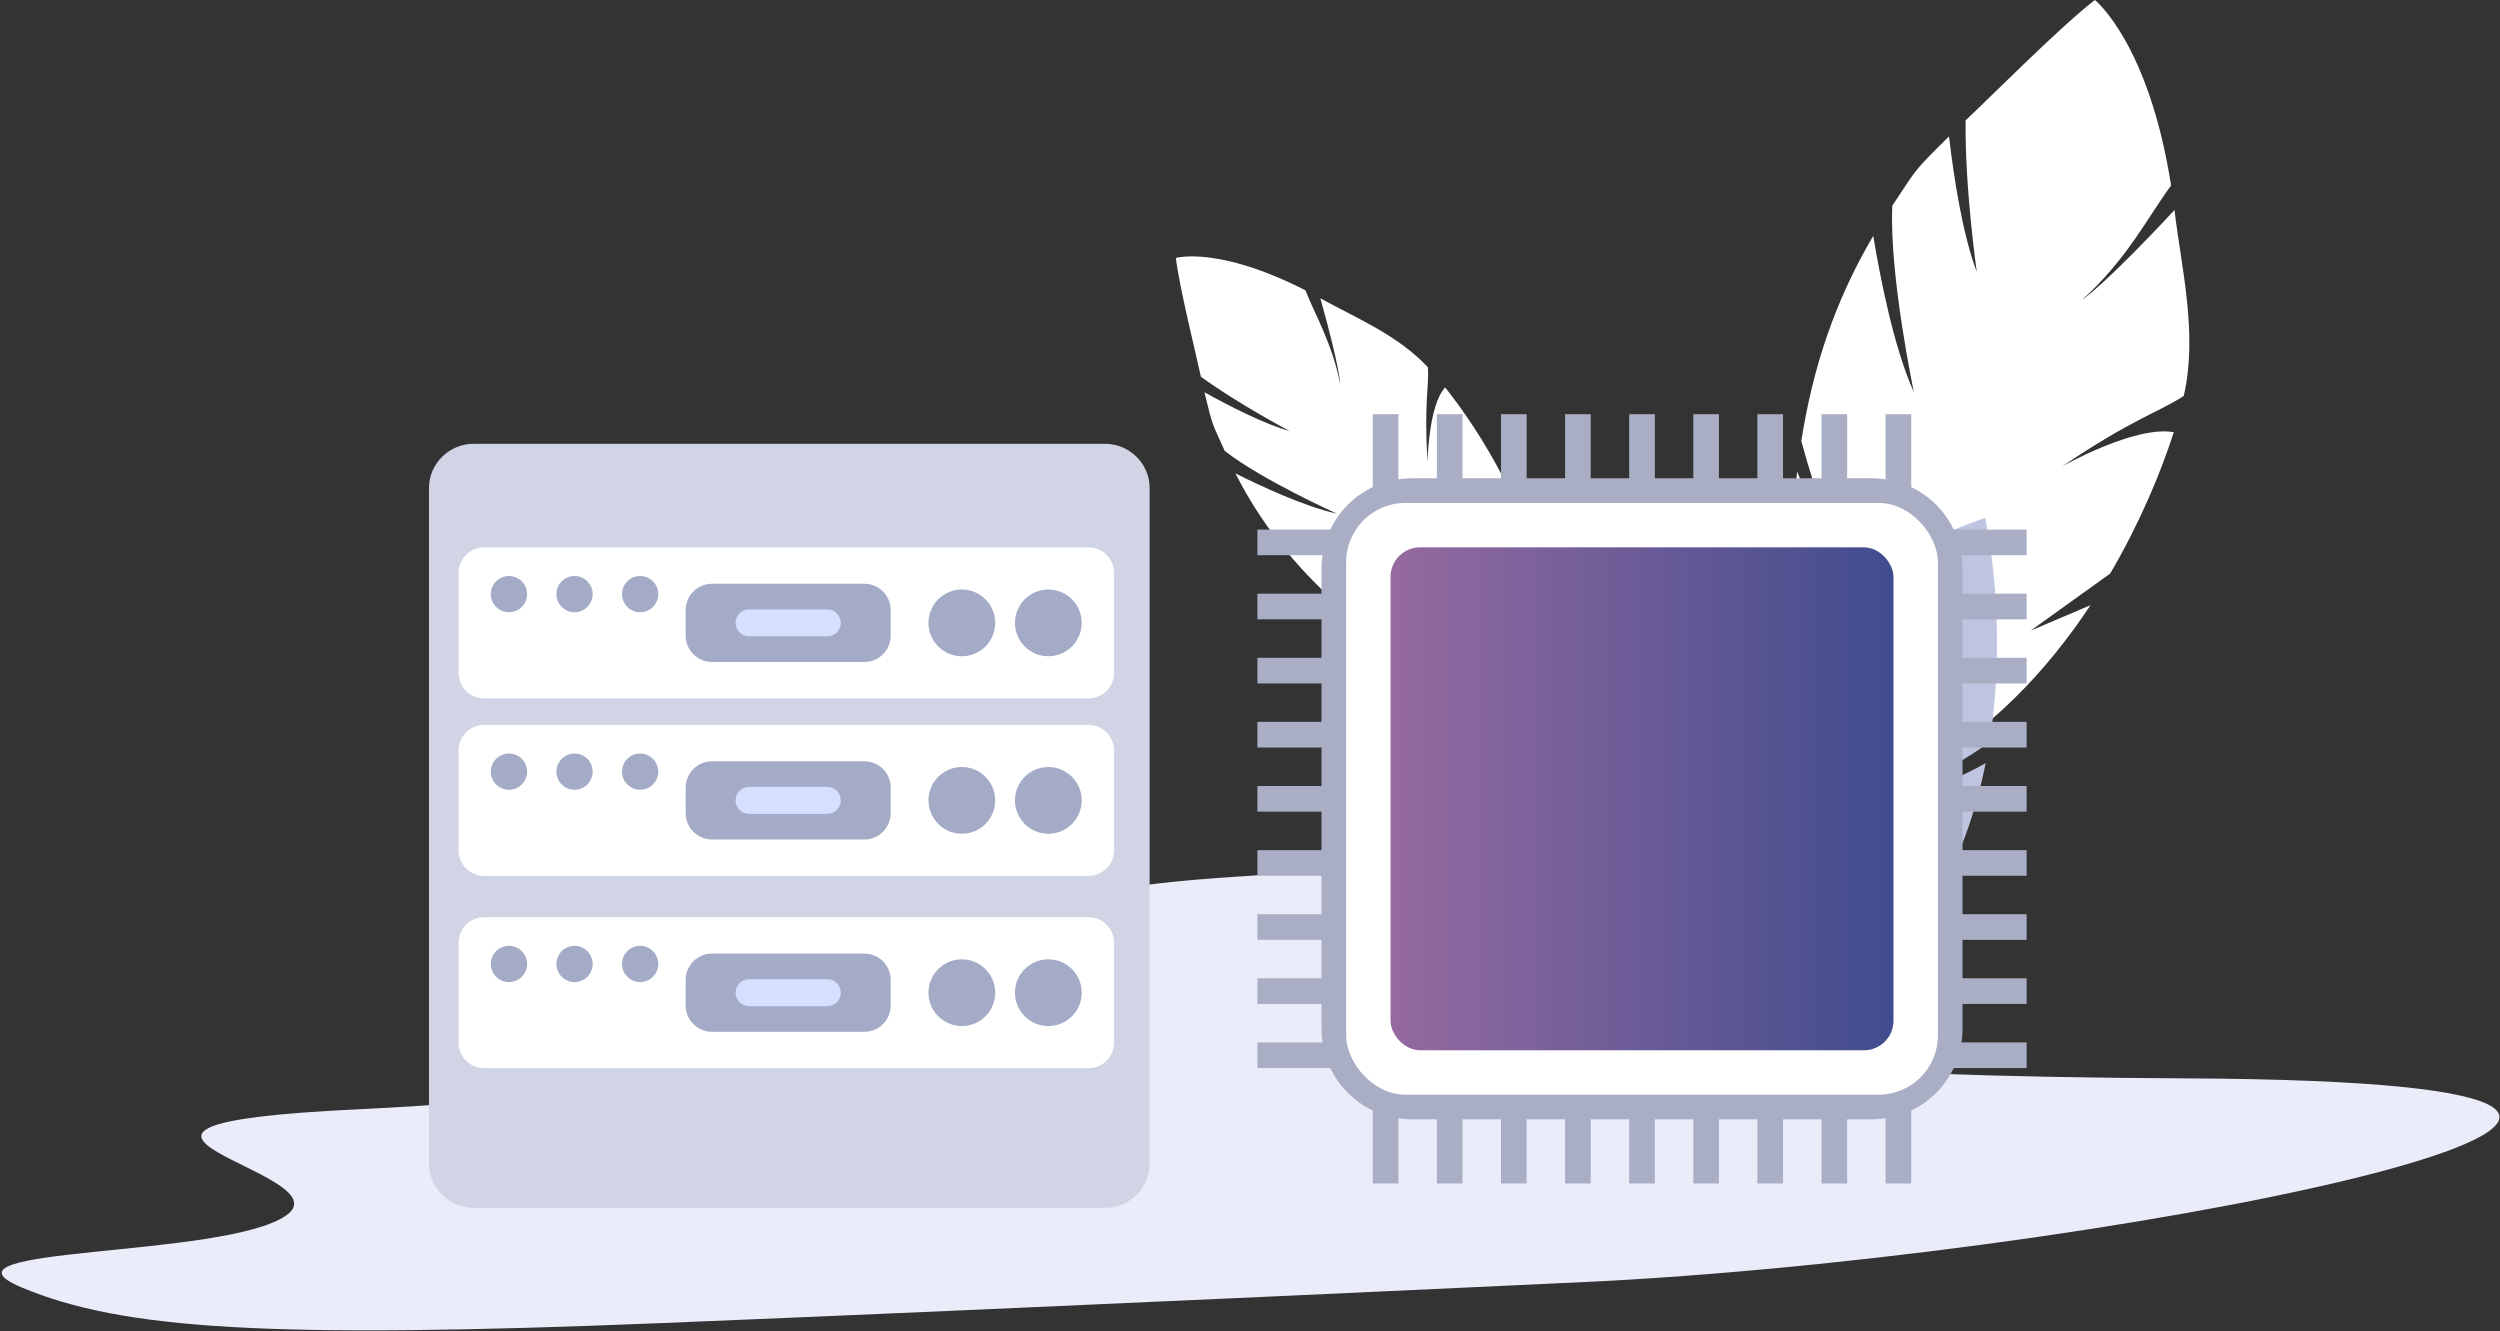 <?xml version="1.0" encoding="UTF-8"?>
<svg width="169px" height="90px" viewBox="0 0 169 90" version="1.1" xmlns="http://www.w3.org/2000/svg" xmlns:xlink="http://www.w3.org/1999/xlink">
    <rect x="0" y="0" width="169" height="90" fill="#333333" stroke="none"/>
    <!-- Generator: sketchtool 57.1 (101010) - https://sketch.com -->
    <title>5E1A3D81-9ABB-4069-B882-AFF1EEEE3CA6</title>
    <desc>Created with sketchtool.</desc>
    <defs>
        <linearGradient x1="-0%" y1="50%" x2="100.001%" y2="50%" id="linearGradient-1">
            <stop stop-color="#956AA0" offset="0%"></stop>
            <stop stop-color="#404C8E" offset="100%"></stop>
        </linearGradient>
    </defs>
    <g id="Page-1" stroke="none" stroke-width="1" fill="none" fill-rule="evenodd">
        <g id="VDS-start" transform="translate(-135, -1713)">
            <g id="тарифы" transform="translate(0, 663)">
                <g id="Group-66" transform="translate(0, 877)">
                    <g id="xeon" transform="translate(133.733, 173)">
                        <path d="M61.915,59.691 C24.431,60.398 -29.171,69.995 22.105,72.014 C73.381,74.032 80.469,79.962 64.788,82.896 C49.108,85.83 57.256,88.946 87.127,87.833 C116.997,86.72 101.828,74.774 145.601,74.238 C168.744,73.955 146.501,70.026 150.749,67.243 C154.997,64.461 175.46,66.06 168.784,62.988 C162.104,59.916 152.234,58.929 125.655,59.078 C99.076,59.228 61.915,59.691 61.915,59.691" id="Fill-199" fill="#EAEDF9" transform="translate(85.556, 73.564) scale(-1, -1) rotate(-2) translate(-85.556, -73.564) "></path>
                        <path d="M100.587,40.523 L102.267,36.351 C102.26,33.595 101.942,31.046 101.541,29.06 C99.968,29.647 98.188,33.015 98.188,33.015 C99.758,29.402 100.602,28.509 101.12,27.328 C100.304,24.445 98.247,22.079 96.758,19.863 C95.811,24.614 95.312,25.682 95.312,25.682 C96.093,22.943 95.93,20.698 96.103,18.926 C92.204,13.548 89.293,13 89.293,13 C88.606,14.865 87.597,19.256 87.156,20.923 C88.586,23.734 90.847,26.933 90.847,26.933 C89.506,25.699 87.961,23.557 86.894,21.965 C86.307,24.404 86.428,24.016 86.313,26.119 C87.687,29.047 91.139,33.333 91.139,33.333 C89.445,31.965 87.376,29.307 86.267,27.805 C86.269,31.484 86.947,34.75 88.07,37.924 C89.899,39.965 91.968,41.838 91.968,41.838 C90.916,41.242 89.687,40.26 88.58,39.284 C89.984,42.839 91.911,46.337 94.03,50.24 L96.647,53 L99.41,49.009 C101.284,45.666 102.057,41.775 102.229,38.108 L100.587,40.523" id="Fill-17" fill="#FFFFFF" transform="translate(94.267, 33) rotate(-27) translate(-94.267, -33) "></path>
                        <path d="M78.981,32.978 L78.981,78.638 C78.981,80.318 77.645,81.654 75.965,81.654 L33.283,81.654 C31.642,81.654 30.267,80.318 30.267,78.638 L30.267,32.978 C30.267,31.337 31.642,30 33.283,30 L75.965,30 C77.607,30 78.981,31.337 78.981,32.978" id="Fill-245" fill="#D0D4E5"></path>
                        <path d="M138.542,42.629 L143.916,38.772 C145.911,35.366 147.326,31.977 148.215,29.219 C145.601,28.735 140.675,31.525 140.675,31.525 C145.486,28.272 147.31,27.817 148.89,26.759 C149.855,22.574 148.718,18.076 148.262,14.199 C143.486,19.334 142.015,20.269 142.015,20.269 C145.095,17.489 146.502,14.594 148.033,12.541 C146.529,2.911 142.882,0 142.882,0 C140.57,1.775 135.971,6.417 134.143,8.136 C134.084,12.702 134.898,18.385 134.898,18.385 C133.933,15.833 133.345,12.004 133.02,9.22 C130.429,11.779 130.879,11.393 129.189,13.9 C128.967,18.567 130.645,26.505 130.645,26.505 C129.285,23.517 128.346,18.649 127.898,15.945 C125.221,20.486 123.786,25.035 123.036,29.814 C124.093,33.737 125.605,37.637 125.605,37.637 C124.577,36.093 123.584,33.937 122.754,31.884 C122.118,37.348 122.251,43.143 122.354,49.585 L123.982,55 L130.729,52.197 C135.767,49.511 139.674,45.304 142.583,40.911 L138.542,42.629" id="Fill-5" fill="#FFFFFF"></path>
                        <path d="M123.267,61.847 C128.139,61.624 130.208,61.855 131.794,61.382 C133.7,58.223 134.846,54.841 135.498,51.586 C130.195,54.587 126.299,54.129 126.299,54.129 C130.241,53.769 133.942,51.477 135.75,50.185 C137.064,42.01 135.46,35 135.46,35 C133.082,35.876 130.924,36.788 128.96,37.737 C127.7,41.425 126.863,46.232 126.863,46.232 C126.744,43.927 127.275,40.679 127.745,38.342 C124.928,39.787 122.532,41.316 120.472,42.937 C119.05,46.669 118.328,53.514 118.328,53.514 C117.999,50.76 118.515,46.583 118.863,44.282 C115.449,47.312 113.057,50.652 111.171,54.344 C111.002,57.783 111.214,61.314 111.214,61.314 C110.776,59.812 110.528,57.822 110.389,55.954 C108.414,60.231 106.985,64.963 105.361,70.212 L105.267,75 L111.579,74.369 C120.992,72.533 126.91,68.276 130.584,63.212 C128.555,62.183 123.267,61.847 123.267,61.847" id="Fill-7" fill="#BFC5E0"></path>
                        <path d="M106.267,73.934 C107.655,73.003 108.897,71.89 110.056,70.71 C111.217,69.53 112.308,68.288 113.365,67.021 C115.485,64.489 117.474,61.857 119.455,59.219 C121.438,56.582 123.347,53.888 125.455,51.329 C126.508,50.05 127.579,48.783 128.699,47.555 C129.814,46.323 130.979,45.129 132.207,44 L132.267,44.053 C130.149,46.599 128.12,49.192 126.109,51.806 C124.105,54.423 122.026,56.992 119.984,59.592 C117.935,62.186 115.875,64.778 113.682,67.271 C112.578,68.511 111.44,69.725 110.232,70.875 C109.027,72.025 107.739,73.107 106.313,74 L106.267,73.934" id="Fill-8" fill="#657BAF"></path>
                        <g id="processor" transform="translate(32.267, 28)">
                            <g id="Group-68" transform="translate(-0, 9)">
                                <g id="Group-67">
                                    <path d="M42.579,5.86197757e-14 L1.732,5.86197757e-14 C0.776,5.86197757e-14 -1.77635684e-12,0.776 -1.77635684e-12,1.732 L-1.77635684e-12,8.479 C-1.77635684e-12,9.436 0.776,10.212 1.732,10.212 L42.579,10.212 C43.536,10.212 44.311,9.436 44.311,8.479 L44.311,1.732 C44.311,0.776 43.536,5.86197757e-14 42.579,5.86197757e-14" id="Fill-265" fill="#FFFFFF"></path>
                                    <path d="M4.631,3.163 C4.631,3.84 4.082,4.389 3.405,4.389 C2.728,4.389 2.179,3.84 2.179,3.163 C2.179,2.486 2.728,1.938 3.405,1.938 C4.082,1.938 4.631,2.486 4.631,3.163" id="Fill-266" fill="#A4ABC6"></path>
                                    <path d="M9.064,3.163 C9.064,3.84 8.515,4.389 7.839,4.389 C7.162,4.389 6.613,3.84 6.613,3.163 C6.613,2.486 7.162,1.938 7.839,1.938 C8.515,1.938 9.064,2.486 9.064,3.163" id="Fill-267" fill="#A4ABC6"></path>
                                    <path d="M13.498,3.163 C13.498,3.84 12.949,4.389 12.272,4.389 C11.595,4.389 11.047,3.84 11.047,3.163 C11.047,2.486 11.595,1.938 12.272,1.938 C12.949,1.938 13.498,2.486 13.498,3.163" id="Fill-268" fill="#A4ABC6"></path>
                                    <path d="M27.433,7.75 L17.13,7.75 C16.148,7.75 15.352,6.954 15.352,5.972 L15.352,4.24 C15.352,3.258 16.148,2.462 17.13,2.462 L27.433,2.462 C28.415,2.462 29.21,3.258 29.21,4.24 L29.21,5.972 C29.21,6.954 28.415,7.75 27.433,7.75" id="Fill-269" fill="#A4ABC6"></path>
                                    <path d="M24.925,6.018 L19.637,6.018 C19.133,6.018 18.725,5.609 18.725,5.106 C18.725,4.602 19.133,4.194 19.637,4.194 L24.925,4.194 C25.429,4.194 25.837,4.602 25.837,5.106 C25.837,5.609 25.429,6.018 24.925,6.018" id="Fill-270" fill="#D7DFFF"></path>
                                    <path d="M36.276,5.106 C36.276,6.352 35.266,7.362 34.02,7.362 C32.774,7.362 31.764,6.352 31.764,5.106 C31.764,3.86 32.774,2.85 34.02,2.85 C35.266,2.85 36.276,3.86 36.276,5.106" id="Fill-271" fill="#A4ABC6"></path>
                                    <path d="M42.123,5.106 C42.123,6.352 41.113,7.362 39.867,7.362 C38.621,7.362 37.611,6.352 37.611,5.106 C37.611,3.86 38.621,2.85 39.867,2.85 C41.113,2.85 42.123,3.86 42.123,5.106" id="Fill-272" fill="#A4ABC6"></path>
                                </g>
                                <g id="Group-67-Copy" transform="translate(0, 12)">
                                    <path d="M42.579,5.86197757e-14 L1.732,5.86197757e-14 C0.776,5.86197757e-14 -1.77635684e-12,0.776 -1.77635684e-12,1.732 L-1.77635684e-12,8.479 C-1.77635684e-12,9.436 0.776,10.212 1.732,10.212 L42.579,10.212 C43.536,10.212 44.311,9.436 44.311,8.479 L44.311,1.732 C44.311,0.776 43.536,5.86197757e-14 42.579,5.86197757e-14" id="Fill-265" fill="#FFFFFF"></path>
                                    <path d="M4.631,3.163 C4.631,3.84 4.082,4.389 3.405,4.389 C2.728,4.389 2.179,3.84 2.179,3.163 C2.179,2.486 2.728,1.938 3.405,1.938 C4.082,1.938 4.631,2.486 4.631,3.163" id="Fill-266" fill="#A4ABC6"></path>
                                    <path d="M9.064,3.163 C9.064,3.84 8.515,4.389 7.839,4.389 C7.162,4.389 6.613,3.84 6.613,3.163 C6.613,2.486 7.162,1.938 7.839,1.938 C8.515,1.938 9.064,2.486 9.064,3.163" id="Fill-267" fill="#A4ABC6"></path>
                                    <path d="M13.498,3.163 C13.498,3.84 12.949,4.389 12.272,4.389 C11.595,4.389 11.047,3.84 11.047,3.163 C11.047,2.486 11.595,1.938 12.272,1.938 C12.949,1.938 13.498,2.486 13.498,3.163" id="Fill-268" fill="#A4ABC6"></path>
                                    <path d="M27.433,7.75 L17.13,7.75 C16.148,7.75 15.352,6.954 15.352,5.972 L15.352,4.24 C15.352,3.258 16.148,2.462 17.13,2.462 L27.433,2.462 C28.415,2.462 29.21,3.258 29.21,4.24 L29.21,5.972 C29.21,6.954 28.415,7.75 27.433,7.75" id="Fill-269" fill="#A4ABC6"></path>
                                    <path d="M24.925,6.018 L19.637,6.018 C19.133,6.018 18.725,5.609 18.725,5.106 C18.725,4.602 19.133,4.194 19.637,4.194 L24.925,4.194 C25.429,4.194 25.837,4.602 25.837,5.106 C25.837,5.609 25.429,6.018 24.925,6.018" id="Fill-270" fill="#D7DFFF"></path>
                                    <path d="M36.276,5.106 C36.276,6.352 35.266,7.362 34.02,7.362 C32.774,7.362 31.764,6.352 31.764,5.106 C31.764,3.86 32.774,2.85 34.02,2.85 C35.266,2.85 36.276,3.86 36.276,5.106" id="Fill-271" fill="#A4ABC6"></path>
                                    <path d="M42.123,5.106 C42.123,6.352 41.113,7.362 39.867,7.362 C38.621,7.362 37.611,6.352 37.611,5.106 C37.611,3.86 38.621,2.85 39.867,2.85 C41.113,2.85 42.123,3.86 42.123,5.106" id="Fill-272" fill="#A4ABC6"></path>
                                </g>
                                <g id="Group-67-Copy-2" transform="translate(0, 25)">
                                    <path d="M42.579,5.86197757e-14 L1.732,5.86197757e-14 C0.776,5.86197757e-14 -1.77635684e-12,0.776 -1.77635684e-12,1.732 L-1.77635684e-12,8.479 C-1.77635684e-12,9.436 0.776,10.212 1.732,10.212 L42.579,10.212 C43.536,10.212 44.311,9.436 44.311,8.479 L44.311,1.732 C44.311,0.776 43.536,5.86197757e-14 42.579,5.86197757e-14" id="Fill-265" fill="#FFFFFF"></path>
                                    <path d="M4.631,3.163 C4.631,3.84 4.082,4.389 3.405,4.389 C2.728,4.389 2.179,3.84 2.179,3.163 C2.179,2.486 2.728,1.938 3.405,1.938 C4.082,1.938 4.631,2.486 4.631,3.163" id="Fill-266" fill="#A4ABC6"></path>
                                    <path d="M9.064,3.163 C9.064,3.84 8.515,4.389 7.839,4.389 C7.162,4.389 6.613,3.84 6.613,3.163 C6.613,2.486 7.162,1.938 7.839,1.938 C8.515,1.938 9.064,2.486 9.064,3.163" id="Fill-267" fill="#A4ABC6"></path>
                                    <path d="M13.498,3.163 C13.498,3.84 12.949,4.389 12.272,4.389 C11.595,4.389 11.047,3.84 11.047,3.163 C11.047,2.486 11.595,1.938 12.272,1.938 C12.949,1.938 13.498,2.486 13.498,3.163" id="Fill-268" fill="#A4ABC6"></path>
                                    <path d="M27.433,7.75 L17.13,7.75 C16.148,7.75 15.352,6.954 15.352,5.972 L15.352,4.24 C15.352,3.258 16.148,2.462 17.13,2.462 L27.433,2.462 C28.415,2.462 29.21,3.258 29.21,4.24 L29.21,5.972 C29.21,6.954 28.415,7.75 27.433,7.75" id="Fill-269" fill="#A4ABC6"></path>
                                    <path d="M24.925,6.018 L19.637,6.018 C19.133,6.018 18.725,5.609 18.725,5.106 C18.725,4.602 19.133,4.194 19.637,4.194 L24.925,4.194 C25.429,4.194 25.837,4.602 25.837,5.106 C25.837,5.609 25.429,6.018 24.925,6.018" id="Fill-270" fill="#D7DFFF"></path>
                                    <path d="M36.276,5.106 C36.276,6.352 35.266,7.362 34.02,7.362 C32.774,7.362 31.764,6.352 31.764,5.106 C31.764,3.86 32.774,2.85 34.02,2.85 C35.266,2.85 36.276,3.86 36.276,5.106" id="Fill-271" fill="#A4ABC6"></path>
                                    <path d="M42.123,5.106 C42.123,6.352 41.113,7.362 39.867,7.362 C38.621,7.362 37.611,6.352 37.611,5.106 C37.611,3.86 38.621,2.85 39.867,2.85 C41.113,2.85 42.123,3.86 42.123,5.106" id="Fill-272" fill="#A4ABC6"></path>
                                </g>
                            </g>
                            <path d="M98.2,4.927 L98.2,0 L96.467,0 L96.467,4.403 C96.18,4.359 95.89,4.336 95.6,4.333 L93.867,4.333 L93.867,0 L92.133,0 L92.133,4.333 L89.533,4.333 L89.533,0 L87.8,0 L87.8,4.333 L85.2,4.333 L85.2,0 L83.467,0 L83.467,4.333 L80.867,4.333 L80.867,0 L79.133,0 L79.133,4.333 L76.533,4.333 L76.533,0 L74.8,0 L74.8,4.333 L72.2,4.333 L72.2,0 L70.467,0 L70.467,4.333 L67.867,4.333 L67.867,0 L66.133,0 L66.133,4.333 L64.4,4.333 C64.11,4.336 63.82,4.359 63.533,4.403 L63.533,0 L61.8,0 L61.8,4.927 C60.542,5.528 59.528,6.542 58.927,7.8 L54,7.8 L54,9.533 L58.403,9.533 C58.359,9.82 58.336,10.11 58.333,10.4 L58.333,12.133 L54,12.133 L54,13.867 L58.333,13.867 L58.333,16.467 L54,16.467 L54,18.2 L58.333,18.2 L58.333,20.8 L54,20.8 L54,22.533 L58.333,22.533 L58.333,25.133 L54,25.133 L54,26.867 L58.333,26.867 L58.333,29.467 L54,29.467 L54,31.2 L58.333,31.2 L58.333,33.8 L54,33.8 L54,35.533 L58.333,35.533 L58.333,38.133 L54,38.133 L54,39.867 L58.333,39.867 L58.333,41.6 C58.336,41.89 58.359,42.18 58.403,42.467 L54,42.467 L54,44.2 L58.927,44.2 C59.528,45.458 60.542,46.472 61.8,47.073 L61.8,52 L63.533,52 L63.533,47.597 C63.82,47.641 64.11,47.664 64.4,47.667 L66.133,47.667 L66.133,52 L67.867,52 L67.867,47.667 L70.467,47.667 L70.467,52 L72.2,52 L72.2,47.667 L74.8,47.667 L74.8,52 L76.533,52 L76.533,47.667 L79.133,47.667 L79.133,52 L80.867,52 L80.867,47.667 L83.467,47.667 L83.467,52 L85.2,52 L85.2,47.667 L87.8,47.667 L87.8,52 L89.533,52 L89.533,47.667 L92.133,47.667 L92.133,52 L93.867,52 L93.867,47.667 L95.6,47.667 C95.89,47.664 96.18,47.641 96.467,47.597 L96.467,52 L98.2,52 L98.2,47.073 C99.458,46.472 100.472,45.458 101.073,44.2 L106,44.2 L106,42.467 L101.597,42.467 C101.641,42.18 101.664,41.89 101.667,41.6 L101.667,39.867 L106,39.867 L106,38.133 L101.667,38.133 L101.667,35.533 L106,35.533 L106,33.8 L101.667,33.8 L101.667,31.2 L106,31.2 L106,29.467 L101.667,29.467 L101.667,26.867 L106,26.867 L106,25.133 L101.667,25.133 L101.667,22.533 L106,22.533 L106,20.8 L101.667,20.8 L101.667,18.2 L106,18.2 L106,16.467 L101.667,16.467 L101.667,13.867 L106,13.867 L106,12.133 L101.667,12.133 L101.667,10.4 C101.664,10.11 101.641,9.82 101.597,9.533 L106,9.533 L106,7.8 L101.073,7.8 C100.472,6.542 99.458,5.528 98.2,4.927 Z M99.933,41.6 C99.93,43.992 97.992,45.93 95.6,45.933 L64.4,45.933 C62.008,45.93 60.07,43.992 60.067,41.6 L60.067,10.4 C60.07,8.008 62.008,6.07 64.4,6.067 L95.6,6.067 C97.992,6.07 99.93,8.008 99.933,10.4 L99.933,41.6 Z" id="Shape" fill="#A9AEC5"></path>
                            <rect id="Rectangle" fill="#FFFFFF" x="60" y="6" width="40" height="40" rx="4"></rect>
                            <rect id="Rectangle-Copy-23" fill="url(#linearGradient-1)" x="63" y="9" width="34" height="34" rx="2"></rect>
                        </g>
                    </g>
                </g>
            </g>
        </g>
    </g>
</svg>